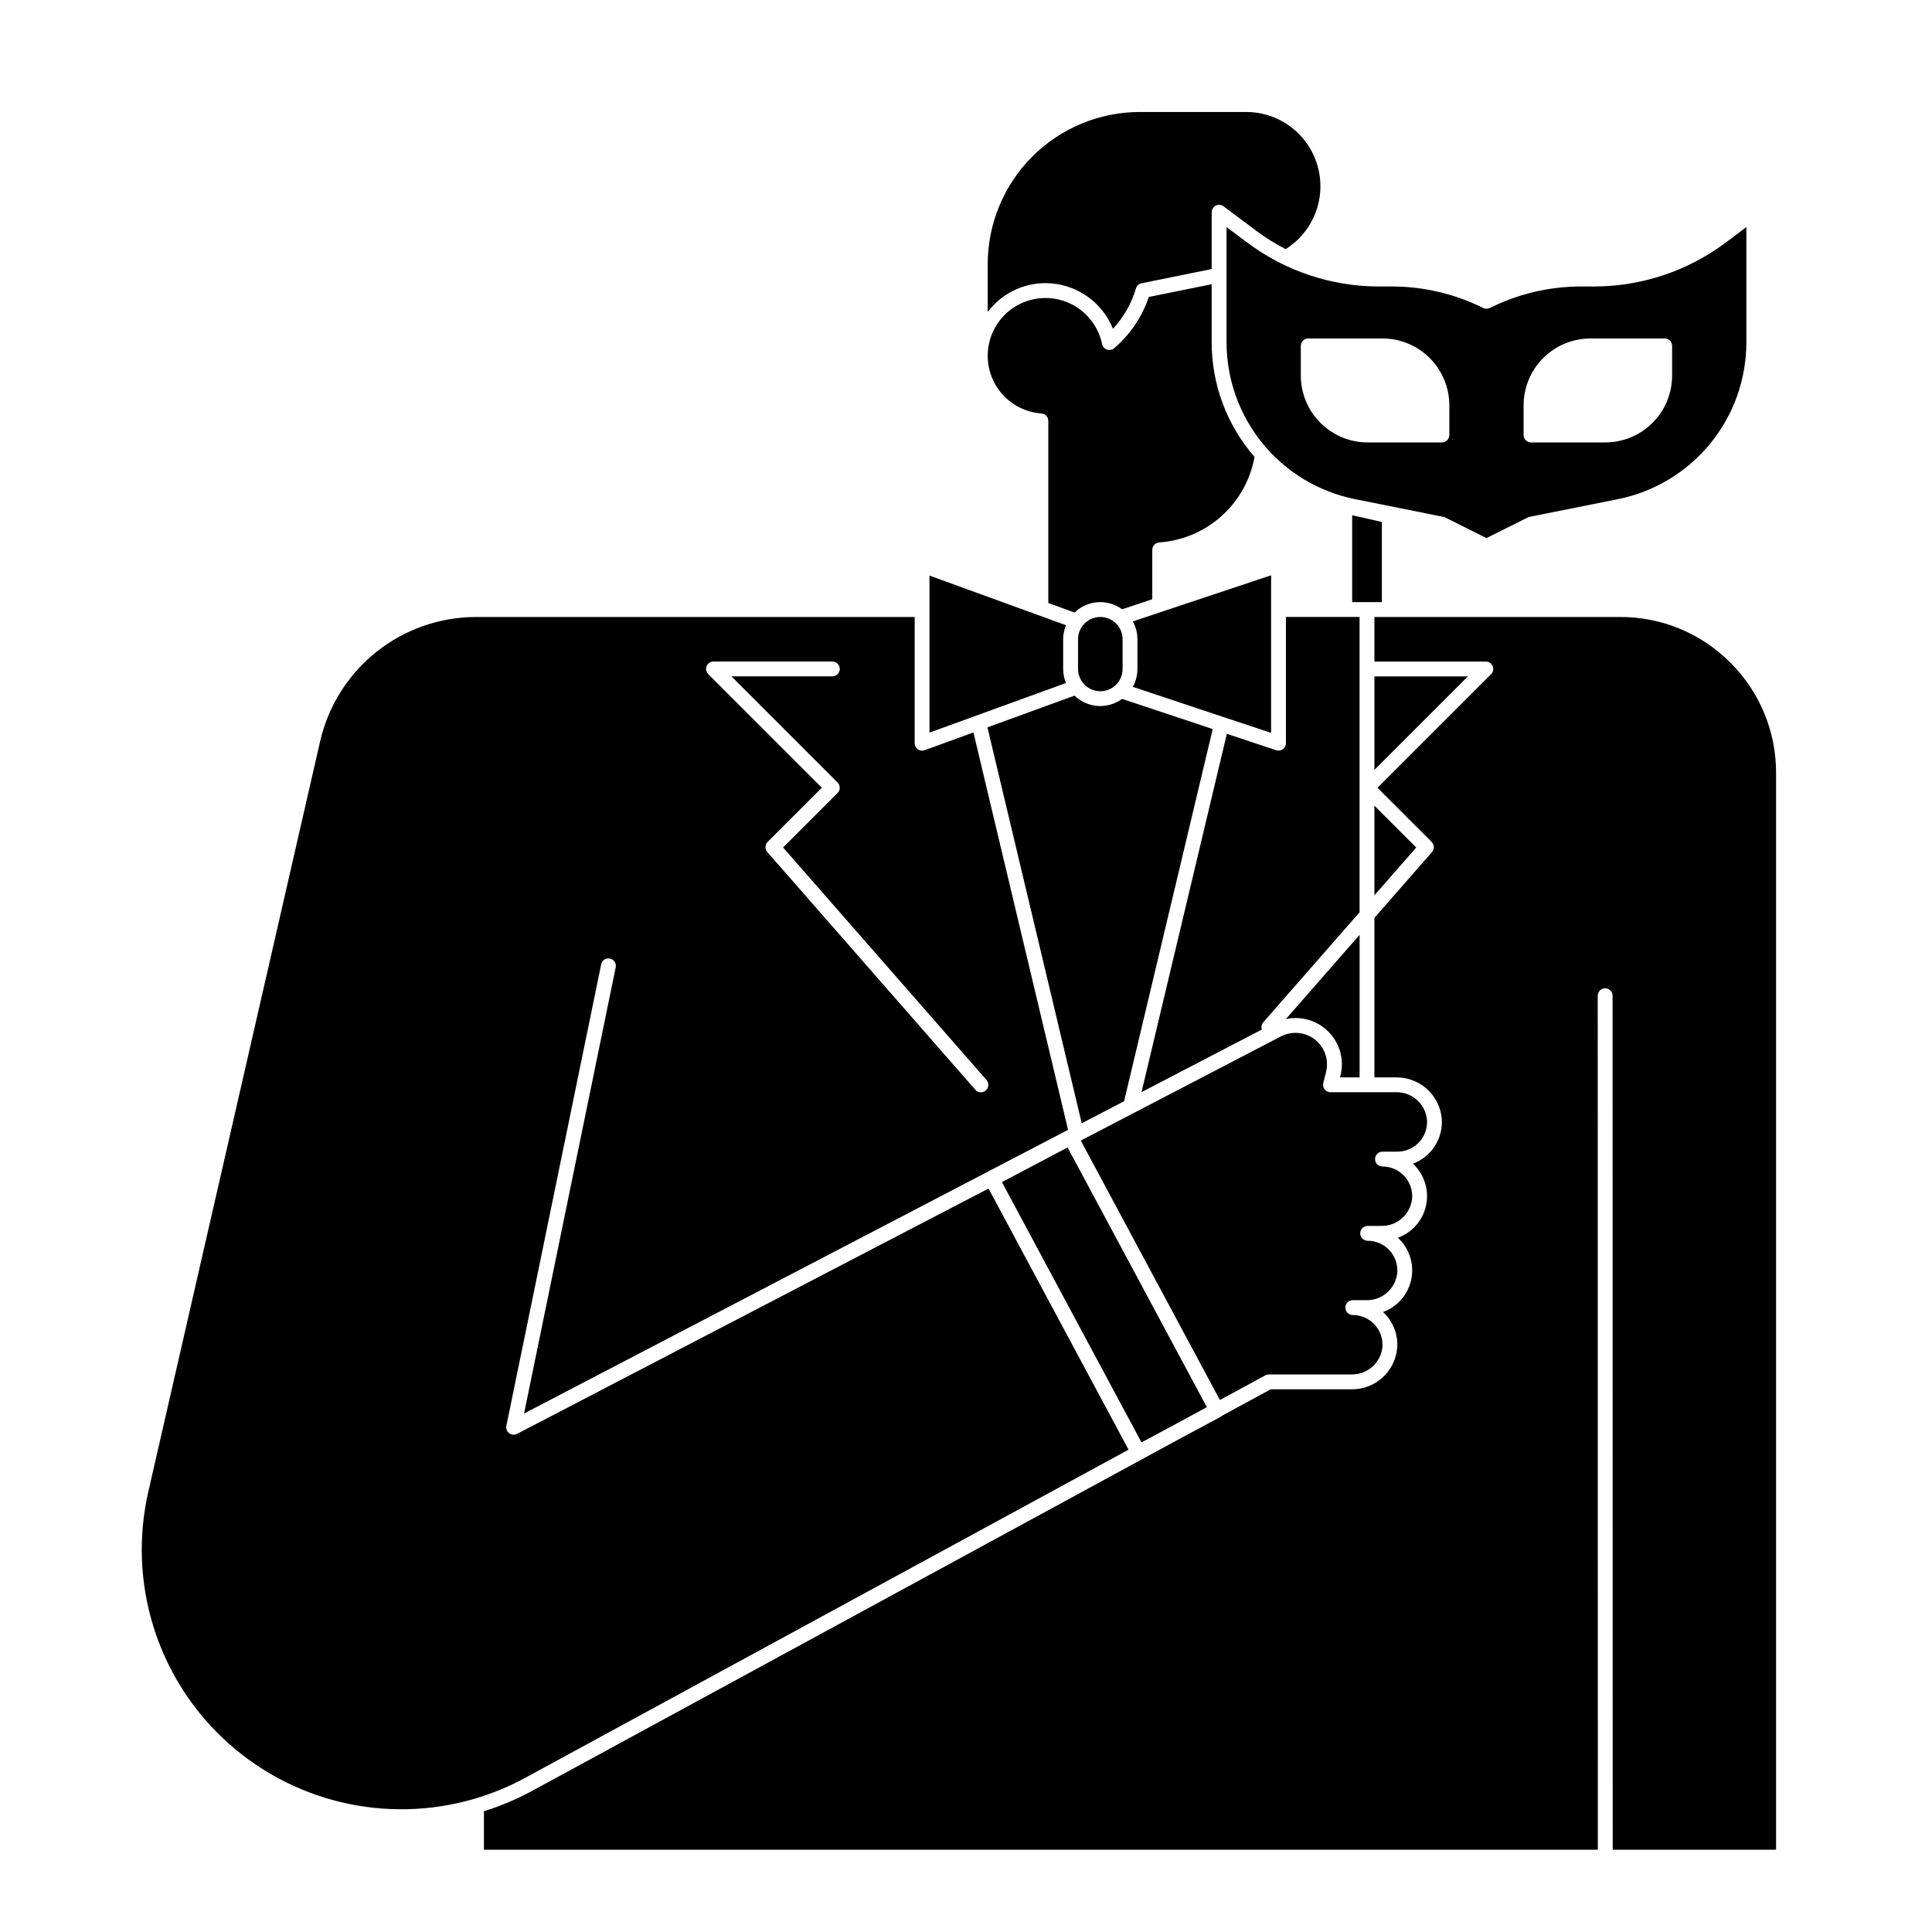 <?xml version="1.0" encoding="UTF-8"?>
<!-- Uploaded to: ICON Repo, www.iconrepo.com, Generator: ICON Repo Mixer Tools -->
<svg fill="#000000" width="800px" height="800px" version="1.1" viewBox="144 144 512 512" xmlns="http://www.w3.org/2000/svg">
 <g>
  <path d="m510.21 282.32-7.871-1.77v23.016h7.871z"/>
  <path d="m409.52 457.27 36.988 68.984 8.742-4.688 8.574-4.66-36.906-68.824z"/>
  <path d="m510.38 449.2h3.938-0.004c2.184 0 4.266-0.902 5.754-2.496s2.25-3.731 2.106-5.906c-0.379-4.219-3.957-7.43-8.191-7.344h-17.379c-0.605 0-1.176-0.277-1.551-0.754-0.371-0.477-0.504-1.102-0.359-1.688l0.73-2.922c0.625-2.496 0.066-5.141-1.516-7.168-1.582-2.027-4.012-3.211-6.582-3.211-1.344 0.004-2.668 0.324-3.859 0.941l-53.047 27.609 36.871 68.762 12.031-6.543-0.004-0.004c0.289-0.156 0.613-0.238 0.941-0.238h21.914c4.234 0.086 7.812-3.121 8.191-7.34 0.148-2.176-0.613-4.312-2.106-5.906-1.488-1.594-3.57-2.496-5.75-2.496-1.09 0-1.969-0.883-1.969-1.969 0-1.086 0.879-1.969 1.969-1.969h3.602c4.231 0.086 7.812-3.121 8.188-7.34 0.148-2.176-0.613-4.312-2.102-5.906-1.488-1.594-3.574-2.5-5.754-2.496-1.086 0-1.969-0.883-1.969-1.969 0-1.086 0.883-1.969 1.969-1.969h3.602c4.234 0.086 7.812-3.121 8.191-7.34 0.148-2.176-0.613-4.316-2.102-5.906-1.492-1.594-3.574-2.5-5.754-2.5-1.086 0-1.969-0.879-1.969-1.965 0-1.09 0.883-1.969 1.969-1.969z"/>
  <path d="m405.68 336.75 24.988 104.93 11.227-5.844 23.488-98.625-24.008-8h-0.004c-3.848 2.824-9.172 2.461-12.602-0.863z"/>
  <path d="m519.32 368.6-11.082-11.086v23.75z"/>
  <path d="m441.5 321.28v-7.871c0-3.262-2.644-5.902-5.906-5.902-3.258 0-5.902 2.641-5.902 5.902v7.871c0 3.262 2.644 5.906 5.902 5.906 3.262 0 5.906-2.644 5.906-5.906z"/>
  <path d="m508.24 323.25v24.77l24.77-24.77z"/>
  <path d="m469.05 204.18v30.609c0.02 9.777 3.414 19.246 9.613 26.805 6.199 7.562 14.82 12.746 24.402 14.684l23.438 4.695v-0.004c0.176 0.031 0.348 0.086 0.504 0.168l10.922 5.461 10.934-5.461c0.152-0.082 0.32-0.137 0.492-0.168l23.438-4.695v0.004c9.582-1.938 18.203-7.121 24.402-14.684 6.199-7.559 9.594-17.027 9.613-26.805v-30.609l-5.551 4.164 0.004-0.004c-10.035 7.492-22.215 11.555-34.738 11.582h-3.582 0.004c-8.375 0.008-16.637 1.957-24.129 5.699-0.555 0.273-1.207 0.273-1.762 0-7.5-3.738-15.762-5.691-24.137-5.699h-3.574c-12.523-0.023-24.703-4.086-34.734-11.582zm78.719 47.23c0.008-4.695 1.875-9.199 5.195-12.52 3.32-3.32 7.82-5.188 12.516-5.191h19.684c0.52 0 1.02 0.207 1.391 0.574 0.367 0.371 0.574 0.871 0.574 1.395v7.871c-0.004 4.695-1.871 9.195-5.191 12.516-3.32 3.32-7.824 5.191-12.52 5.195h-19.68c-1.086 0-1.969-0.883-1.969-1.969zm-59.039-15.742c0-1.09 0.879-1.969 1.969-1.969h19.68c4.695 0.004 9.195 1.871 12.516 5.191 3.32 3.32 5.191 7.824 5.195 12.52v7.871c0 0.523-0.207 1.023-0.578 1.391-0.367 0.371-0.867 0.578-1.391 0.578h-19.68c-4.695-0.004-9.195-1.875-12.52-5.195-3.32-3.32-5.188-7.82-5.191-12.516z"/>
  <path d="m425.75 321.28v-7.871c0-1.277 0.25-2.543 0.738-3.723l-36.164-13.148v41.613l36.16-13.148h0.004c-0.488-1.18-0.738-2.445-0.738-3.723z"/>
  <path d="m419.98 253.56c1.035 0.074 1.836 0.934 1.832 1.969v48.27l6.961 2.531c3.43-3.324 8.754-3.688 12.602-0.863l7.988-2.664 0.004-13.082h0.008c-0.004-1.035 0.797-1.898 1.828-1.969 6.133-0.43 11.949-2.891 16.523-6.996 4.574-4.102 7.652-9.617 8.738-15.668-7.312-8.398-11.348-19.156-11.355-30.297v-15.473l-16.66 3.375c-1.773 5.273-4.949 9.969-9.18 13.582-0.531 0.449-1.258 0.59-1.918 0.363-0.66-0.227-1.148-0.785-1.289-1.465-0.777-3.738-2.922-7.051-6.016-9.289s-6.91-3.242-10.703-2.812c-3.797 0.43-7.293 2.262-9.805 5.137-2.512 2.875-3.863 6.586-3.781 10.402 0.078 3.816 1.582 7.469 4.215 10.234 2.629 2.766 6.199 4.449 10.008 4.723z"/>
  <path d="m443.08 528.18-37.109-69.203-124.94 65.012c-0.676 0.352-1.492 0.281-2.098-0.176-0.605-0.457-0.895-1.223-0.738-1.969l25.113-122.24h-0.004c0.094-0.52 0.395-0.984 0.832-1.281 0.441-0.297 0.98-0.406 1.5-0.297 0.52 0.105 0.973 0.414 1.262 0.863 0.285 0.445 0.379 0.988 0.262 1.504l-24.277 118.2 143.86-75.02c0.102-0.051 0.203-0.094 0.309-0.125l-25.082-105.34-12.934 4.703 0.004-0.004c-0.215 0.078-0.445 0.121-0.672 0.121-1.09 0-1.969-0.883-1.969-1.969v-33.453h-116.21c-9.609 0-18.934 3.262-26.445 9.25-7.512 5.992-12.77 14.352-14.914 23.719l-45.527 198.84c-5.453 23.805 2.117 48.711 19.895 65.453 17.781 16.738 43.098 22.801 66.531 15.926h0.008c4.684-1.375 9.207-3.242 13.492-5.574zm-111.81-207.66c0.305-0.734 1.02-1.215 1.816-1.215h31.488c1.086 0 1.969 0.883 1.969 1.969 0 1.086-0.883 1.969-1.969 1.969h-26.738l28.129 28.129c0.77 0.77 0.77 2.016 0 2.781l-14.441 14.441 53.891 61.59v0.004c0.352 0.391 0.531 0.906 0.5 1.43-0.031 0.527-0.273 1.016-0.668 1.363-0.398 0.348-0.914 0.52-1.438 0.48-0.527-0.035-1.012-0.281-1.355-0.684l-55.105-62.977c-0.68-0.777-0.641-1.953 0.09-2.688l14.355-14.352-30.098-30.098c-0.562-0.562-0.73-1.406-0.426-2.144z"/>
  <path d="m602.57 319.61c-7.734-7.777-18.258-12.137-29.223-12.102h-65.113v11.809h29.52v-0.004c0.797 0 1.516 0.48 1.82 1.215 0.305 0.738 0.137 1.582-0.43 2.144l-30.094 30.098 14.352 14.352c0.734 0.734 0.773 1.91 0.09 2.688l-15.258 17.438v42.277h5.738c6.309-0.082 11.602 4.734 12.117 11.02 0.348 5.207-2.762 10.023-7.652 11.844 0.191 0.18 0.375 0.359 0.555 0.555v-0.004c2.707 2.879 3.785 6.922 2.871 10.766-0.918 3.844-3.703 6.965-7.418 8.312 0.211 0.191 0.414 0.395 0.609 0.605v-0.004c2.707 2.879 3.789 6.922 2.871 10.766-0.914 3.844-3.703 6.965-7.418 8.312 0.211 0.191 0.414 0.395 0.609 0.605 2.246 2.379 3.394 5.59 3.164 8.855-0.516 6.285-5.809 11.105-12.117 11.023h-21.414l-12.902 7.016c-0.121 0.113-0.258 0.215-0.406 0.293l-10.422 5.59-171.92 93.48c-4.102 2.223-8.406 4.047-12.855 5.441v10.195h295.2l-0.031-226.32h0.004c0-1.086 0.879-1.969 1.969-1.969 1.086 0 1.965 0.883 1.965 1.969l0.031 226.32h43.297v-285.36c0.027-10.969-4.332-21.492-12.105-29.227z"/>
  <path d="m499.12 429.52h5.188v-37.777l-19.531 22.316c4.144-0.887 8.453 0.426 11.395 3.477 2.941 3.047 4.106 7.398 3.07 11.508z"/>
  <path d="m421.07 219.03c3.848 0.008 7.602 1.168 10.785 3.324s5.652 5.211 7.086 8.777c2.832-3.047 4.918-6.711 6.094-10.699 0.207-0.695 0.781-1.223 1.496-1.367l18.574-3.766v-15.055c0-0.746 0.422-1.426 1.09-1.762 0.664-0.332 1.465-0.262 2.059 0.188l8.707 6.523h0.004c2.438 1.828 5.027 3.441 7.742 4.832 4.856-3.051 8.141-8.062 8.996-13.734 0.855-5.668-0.805-11.426-4.543-15.773-3.742-4.344-9.188-6.844-14.922-6.84h-28.152c-10.699 0-20.957 4.254-28.523 11.816-7.562 7.566-11.812 17.828-11.812 28.527v12.645c3.629-4.805 9.301-7.633 15.32-7.637z"/>
  <path d="m444.21 326.02 36.645 12.211v-41.77l-36.645 12.211c0.801 1.449 1.223 3.082 1.219 4.738v7.871c0.004 1.66-0.418 3.289-1.219 4.738z"/>
  <path d="m504.3 307.5h-19.516v33.457-0.004c0 0.633-0.301 1.23-0.816 1.598-0.512 0.371-1.172 0.473-1.773 0.273l-13.066-4.356-22.613 94.957 31.883-16.586c-0.223-0.66-0.078-1.391 0.379-1.914l25.523-29.164z"/>
 </g>
</svg>